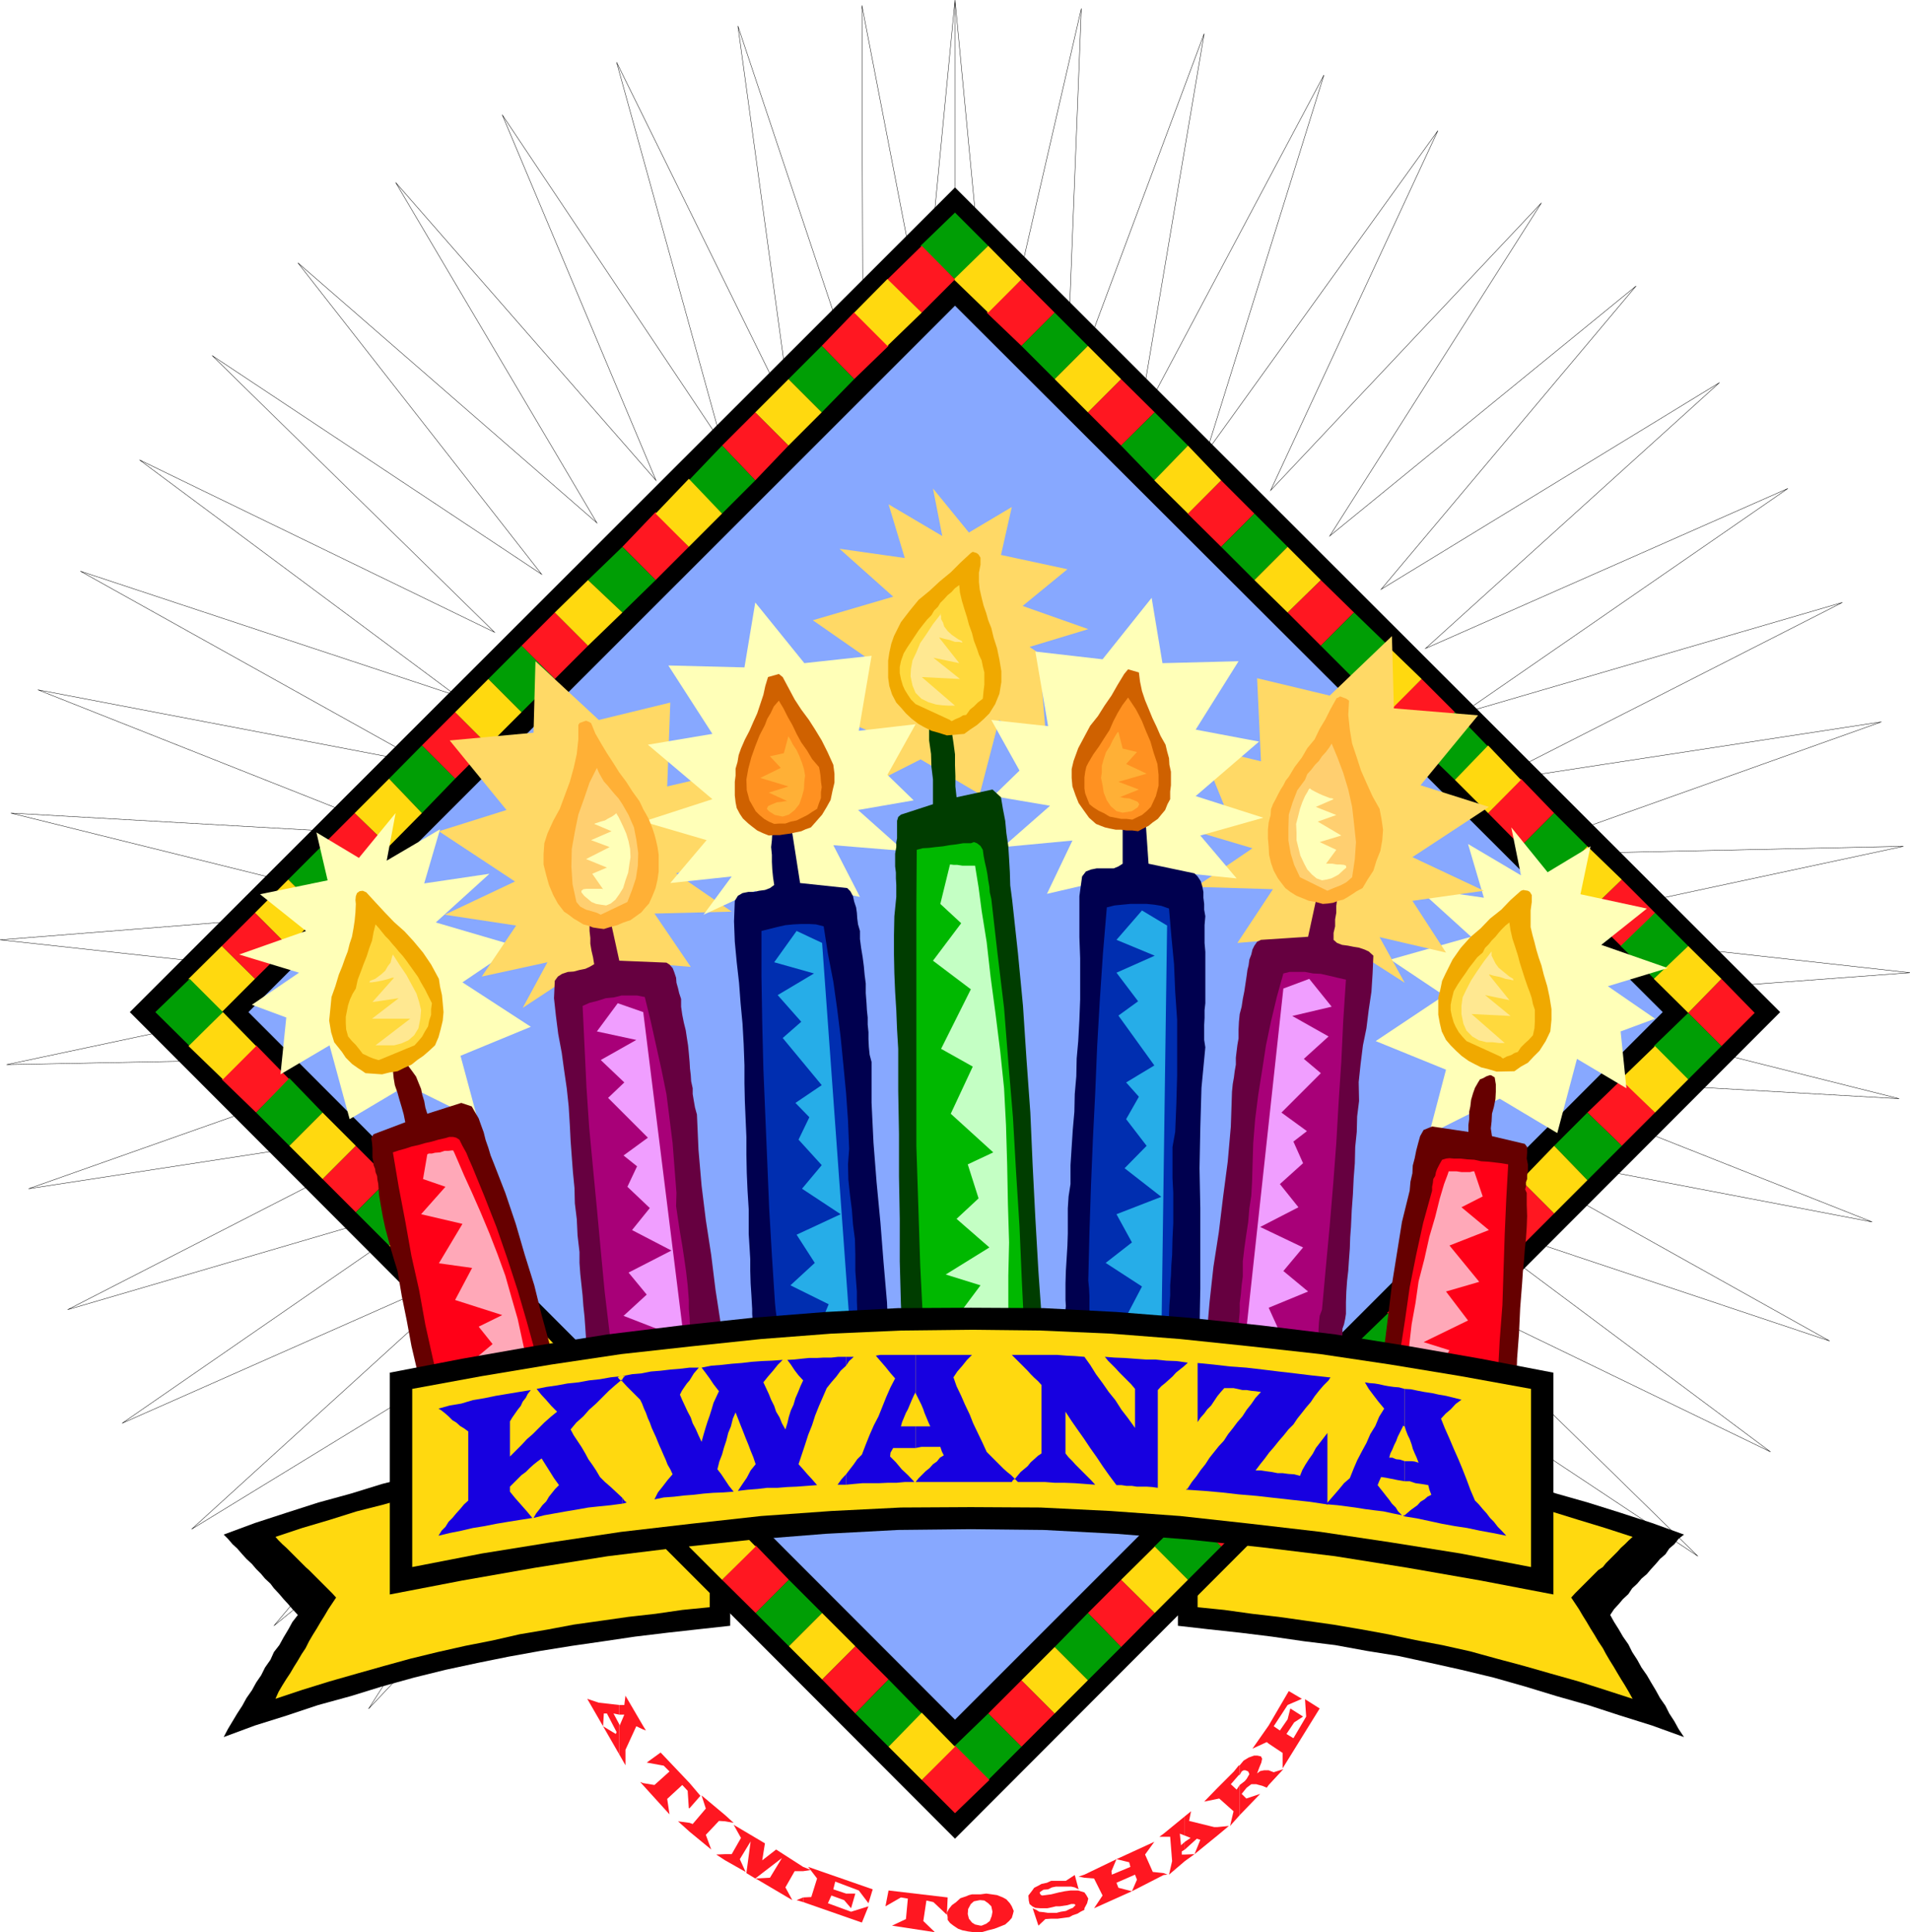 <svg height="480.005" viewBox="0 0 355.976 360.003" width="474.635" xmlns="http://www.w3.org/2000/svg"><path style="fill:none;stroke:#000;stroke-width:.072;stroke-miterlimit:10.433" d="M297.638 419v24.48l1.152-1.223L420.11 548.24l-45.432-58.104 61.416 40.752-52.632-51.48 66.168 32.04-59.04-44.064 70.056 23.4-64.44-36 72.36 13.824-68.544-27.144 73.584 4.176-71.712-18 73.728-5.472-73.224-8.136 72-15.408-73.656 1.584 69.552-24.768-72.936 11.16 65.664-33.408-70.848 20.664 60.696-41.904-67.536 29.808 54.792-49.536-63.072 38.52 47.52-56.52-57.096 46.584 39.456-62.064-50.472 53.568 31.176-67.032-43.128 59.904 21.888-70.272-34.632 65.16 12.312-72.864-25.776 69.048 2.88-73.728-16.56 71.928-6.984-73.512V419m0 0V240.946l-5.832 60.624-11.52-59.616.216 73.728-23.328-69.912 10.008 73.008-32.616-66.24 19.656 71.064-40.968-61.272 28.656 68.112-48.528-55.512 37.512 63.432-55.728-48.456 45.432 58.032-61.416-40.752 52.632 51.552-66.168-32.112 59.04 43.92-70.056-23.184 64.44 35.928-72.36-13.824 68.544 27.144-73.584-4.176 71.712 17.784-73.728 5.832 73.224 7.992-72 15.264 73.656-1.44-69.552 24.552 73.152-11.232-65.88 33.768 70.848-20.736-60.696 41.904 67.536-29.88-54.576 49.608 62.856-38.448-47.52 56.448 57.312-46.656-39.672 62.136 109.296-115.85V419" transform="translate(-119.65 -240.941)"/><path style="fill:#000" d="m161.342 526.857 5.832-2.16 5.976-1.944 5.832-1.872 6.048-1.656 5.832-1.8 5.976-1.512 5.832-1.584 6.048-1.152 5.688-1.368 5.976-.936 5.832-1.08 5.976-.792 5.832-1.008 5.976-.72 5.832-.648 5.904-.504v37.728l-5.904.648-5.832.648-5.976.72-5.832.864-5.976.864-5.832.936-5.976 1.08-5.688 1.152-6.048 1.296-5.832 1.44-5.976 1.656-5.832 1.8-6.048 1.656-5.832 1.944-5.976 1.872-5.832 2.16.792-1.512.864-1.44.864-1.44.936-1.44.792-1.44 1.008-1.44.792-1.44.936-1.368.72-1.44 1.008-1.44.648-1.44 1.008-1.296.792-1.44.864-1.44.792-1.44 1.008-1.296-1.008-1.08-.792-.936-.864-.936-.792-.936-1.008-1.08-.648-.864-1.008-.936-.72-.864-.936-.936-.792-.936-1.008-.936-.792-.864-.936-1.08-.864-.792-.864-1.008z" transform="translate(-119.65 -240.941)"/><path style="fill:#ffd90f" d="m170.99 527.289 4.968-1.656 5.112-1.512 5.04-1.584 5.112-1.296 4.968-1.44 5.04-1.296 5.112-1.224 5.112-.936 5.04-1.08 5.112-.792 4.968-.864 5.112-.72 5.04-.72 5.112-.72 4.968-.576 5.112-.576v30.096l-5.112.504-4.968.72-5.112.576-5.04.72-5.112.72-4.968.936-5.112.864-5.04 1.152-5.112 1.008-5.112 1.152-5.04 1.224-4.968 1.368-5.112 1.44-5.04 1.44-5.112 1.584-4.968 1.656.576-1.296.72-1.224.72-1.152.72-1.08.72-1.224.72-1.152.72-1.224.72-1.08.648-1.296.72-1.224.72-1.152.72-1.224.72-1.152.72-1.224.72-1.08.72-1.08-.72-.792-.72-.72-.72-.72-.72-.72-.72-.72-.72-.72-.72-.72-.648-.576-.72-.72-.72-.72-.72-.72-.72-.72-.72-.72-.72-.648-.72-.72z" transform="translate(-119.65 -240.941)"/><path style="fill:#000" d="m433.502 526.857-5.976-2.16-5.976-1.944-5.976-1.872-5.832-1.656-5.904-1.8-5.832-1.512-5.976-1.584-5.832-1.152-5.976-1.368-5.832-.936-5.904-1.08-5.832-.792-5.976-1.008-5.832-.72-5.976-.648-5.688-.504v37.728l5.688.648 5.976.648 5.832.72 5.976.864 5.832.72 5.904 1.08 5.832.936 5.976 1.296 5.832 1.296 5.976 1.44 5.832 1.656 5.904 1.8 5.832 1.656 5.976 1.944 5.976 1.872 5.976 2.16-1.008-1.512-.792-1.44-.936-1.44-.72-1.44-1.008-1.44-.792-1.44-.864-1.44-.792-1.368-1.008-1.44-.792-1.44-.936-1.44-.72-1.44-1.008-1.44-.792-1.368-.864-1.368-.72-1.296.72-1.08.864-.936.792-.936 1.008-.936.72-1.08.936-.864.792-.936 1.008-.864.792-.936.864-.936.792-.936 1.008-.864.72-1.08.936-.792.792-1.008z" transform="translate(-119.65 -240.941)"/><path style="fill:#ffd90f" d="m423.926 527.289-5.112-1.656-4.968-1.512-5.112-1.584-5.04-1.296-5.112-1.44-4.968-1.296-5.184-1.224-4.968-.936-5.112-1.08-5.112-.792-5.112-.864-5.04-.72-5.112-.72-4.968-.72-5.184-.576-4.968-.576v30.096l4.968.504 5.184.72 4.968.576 5.112.72 5.04.72 5.112.864 5.112.936 5.112 1.08 4.968.936 5.184 1.152 4.968 1.368 5.112 1.368 5.04 1.44 5.112 1.44 4.968 1.584 5.112 1.656-.72-1.296-.72-1.224-.72-1.152-.648-1.08-.72-1.224-.72-1.152-.72-1.224-.576-1.08-.864-1.296-.72-1.224-.72-1.152-.72-1.224-.72-1.152-.72-1.224-.72-1.08-.72-1.08.72-.792.72-.72.72-.72.72-.72.72-.72.72-.72.72-.72.864-.576.576-.72.72-.72.72-.72.72-.72.648-.72.72-.648.72-.72z" transform="translate(-119.65 -240.941)"/><path style="fill:#000" d="M297.638 275.865 451.43 429.513 297.638 583.52 143.846 429.513z" transform="translate(-119.65 -240.941)"/><path style="fill:#87a8ff" d="m297.638 297.897 131.904 131.616-131.904 131.832L165.95 429.513z" transform="translate(-119.65 -240.941)"/><path style="fill:#009e05" d="m297.638 280.545 6.192 6.192-6.192 6.264-6.408-6.264z" transform="translate(-119.65 -240.941)"/><path style="fill:#ff1721" d="m310.022 293 6.192 6.193-6.192 6.192-6.48-6.192z" transform="translate(-119.65 -240.941)"/><path style="fill:#ffd90f" d="m303.83 286.737 6.192 6.264-6.192 6.192-6.408-6.192z" transform="translate(-119.65 -240.941)"/><path style="fill:#009e05" d="m316.214 299.193 6.192 6.192-6.192 6.192-6.192-6.192z" transform="translate(-119.65 -240.941)"/><path style="fill:#ff1721" d="m328.598 311.577 6.264 6.192-6.264 6.192-6.192-6.192z" transform="translate(-119.65 -240.941)"/><path style="fill:#ffd90f" d="m322.406 305.385 6.192 6.192-6.192 6.192-6.192-6.192z" transform="translate(-119.65 -240.941)"/><path style="fill:#009e05" d="m334.862 317.769 6.192 6.192-6.192 6.48-6.264-6.48z" transform="translate(-119.65 -240.941)"/><path style="fill:#ff1721" d="m347.246 330.44 6.192 6.193-6.192 6.192-6.264-6.192z" transform="translate(-119.65 -240.941)"/><path style="fill:#ffd90f" d="m341.054 323.96 6.192 6.48-6.192 6.193-6.264-6.192z" transform="translate(-119.65 -240.941)"/><path style="fill:#009e05" d="m353.438 336.633 6.192 6.192-6.192 6.192-6.192-6.192z" transform="translate(-119.65 -240.941)"/><path style="fill:#ff1721" d="m365.822 349.017 6.192 6.048-6.192 6.192-6.192-6.192z" transform="translate(-119.65 -240.941)"/><path style="fill:#ffd90f" d="m359.63 342.825 6.192 6.192-6.192 6.048-6.192-6.048z" transform="translate(-119.65 -240.941)"/><path style="fill:#009e05" d="m372.014 355.065 6.408 6.192-6.408 6.192-6.192-6.192z" transform="translate(-119.65 -240.941)"/><path style="fill:#ff1721" d="m384.614 367.449 6.192 6.192-6.192 6.408-6.408-6.408z" transform="translate(-119.65 -240.941)"/><path style="fill:#ffd90f" d="m378.206 361.257 6.408 6.192-6.408 6.408-6.192-6.408z" transform="translate(-119.65 -240.941)"/><path style="fill:#009e05" d="m390.806 373.64 6.192 6.409-6.192 6.192-6.408-6.192z" transform="translate(-119.65 -240.941)"/><path style="fill:#ff1721" d="m403.118 386.025 6.192 6.408-6.192 6.192-6.12-6.192z" transform="translate(-119.65 -240.941)"/><path style="fill:#ffd90f" d="m396.998 379.833 6.12 6.408-6.12 6.192-6.192-6.192z" transform="translate(-119.65 -240.941)"/><path style="fill:#009e05" d="m409.31 392.433 6.192 6.192-6.192 6.192-6.192-6.192z" transform="translate(-119.65 -240.941)"/><path style="fill:#ff1721" d="m421.91 404.817 6.192 6.192-6.192 6.336-6.408-6.336z" transform="translate(-119.65 -240.941)"/><path style="fill:#ffd90f" d="m415.502 398.625 6.408 6.192-6.408 6.192-6.192-6.192z" transform="translate(-119.65 -240.941)"/><path style="fill:#009e05" d="m428.102 411.009 6.192 6.192-6.192 6.264-6.408-6.264z" transform="translate(-119.65 -240.941)"/><path style="fill:#ff1721" d="m440.486 423.32 6.192 6.337-6.192 6.192-6.192-6.192z" transform="translate(-119.65 -240.941)"/><path style="fill:#ffd90f" d="m434.294 417.2 6.192 6.12-6.192 6.337-6.408-6.336z" transform="translate(-119.65 -240.941)"/><path style="fill:#009e05" d="m440.486 435.849-6.192 6.192-6.408-6.192 6.408-6.192z" transform="translate(-119.65 -240.941)"/><path style="fill:#ff1721" d="m428.102 448.233-6.192 6.192-6.408-6.192 6.408-6.192z" transform="translate(-119.65 -240.941)"/><path style="fill:#ffd90f" d="m434.294 442.04-6.192 6.193-6.408-6.192 6.408-6.192z" transform="translate(-119.65 -240.941)"/><path style="fill:#009e05" d="m421.91 454.425-6.408 6.408-6.192-6.408 6.192-6.192z" transform="translate(-119.65 -240.941)"/><path style="fill:#ff1721" d="m409.31 467.025-6.192 6.192-6.12-6.192 6.12-6.192z" transform="translate(-119.65 -240.941)"/><path style="fill:#ffd90f" d="m415.502 460.833-6.192 6.192-6.192-6.192 6.192-6.408z" transform="translate(-119.65 -240.941)"/><path style="fill:#009e05" d="m403.118 473.217-6.12 6.192-6.192-6.192 6.192-6.192z" transform="translate(-119.65 -240.941)"/><path style="fill:#ff1721" d="m390.806 485.529-6.192 6.192-6.408-6.192 6.408-6.12z" transform="translate(-119.65 -240.941)"/><path style="fill:#ffd90f" d="m396.998 479.409-6.192 6.12-6.408-6.12 6.408-6.192z" transform="translate(-119.65 -240.941)"/><path style="fill:#009e05" d="m384.614 491.72-6.192 6.193-6.408-6.192 6.408-6.192z" transform="translate(-119.65 -240.941)"/><path style="fill:#ff1721" d="m372.014 504.32-6.192 6.193-6.192-6.192 6.192-6.408z" transform="translate(-119.65 -240.941)"/><path style="fill:#ffd90f" d="m378.422 497.913-6.408 6.408-6.192-6.408 6.192-6.192z" transform="translate(-119.65 -240.941)"/><path style="fill:#009e05" d="m365.822 510.513-6.192 6.192-6.192-6.192 6.192-6.192z" transform="translate(-119.65 -240.941)"/><path style="fill:#ff1721" d="m353.438 522.897-6.192 6.192-6.264-6.192 6.264-6.192z" transform="translate(-119.65 -240.941)"/><path style="fill:#ffd90f" d="m359.63 516.705-6.192 6.192-6.192-6.192 6.192-6.192z" transform="translate(-119.65 -240.941)"/><path style="fill:#009e05" d="m347.246 529.089-6.192 6.192-6.264-6.192 6.264-6.192z" transform="translate(-119.65 -240.941)"/><path style="fill:#ff1721" d="m334.862 541.473-6.264 6.336-6.192-6.336 6.192-6.192z" transform="translate(-119.65 -240.941)"/><path style="fill:#ffd90f" d="m341.054 535.28-6.192 6.193-6.264-6.192 6.264-6.192z" transform="translate(-119.65 -240.941)"/><path style="fill:#009e05" d="M328.598 547.809 322.406 554l-6.192-6.192 6.192-6.336z" transform="translate(-119.65 -240.941)"/><path style="fill:#ff1721" d="m316.214 560.193-6.192 6.192-6.192-6.192 6.192-6.192z" transform="translate(-119.65 -240.941)"/><path style="fill:#ffd90f" d="m322.406 554-6.192 6.193-6.192-6.192 6.192-6.192z" transform="translate(-119.65 -240.941)"/><path style="fill:#009e05" d="m310.022 566.385-6.192 6.192-6.408-6.192 6.408-6.192z" transform="translate(-119.65 -240.941)"/><path style="fill:#ff1721" d="m297.638 293-6.192 6.193-6.408-6.192 6.408-6.264zm-12.384 12.385-6.408 6.192-6.048-6.192 6.048-6.264z" transform="translate(-119.65 -240.941)"/><path style="fill:#ffd90f" d="m291.446 299.193-6.408 6.192-6.192-6.192 6.192-6.264z" transform="translate(-119.65 -240.941)"/><path style="fill:#009e05" d="m278.846 311.577-6.048 6.192-6.192-6.192 6.192-6.192z" transform="translate(-119.65 -240.941)"/><path style="fill:#ff1721" d="m266.606 323.96-6.192 6.48-6.192-6.48 6.192-6.191z" transform="translate(-119.65 -240.941)"/><path style="fill:#ffd90f" d="m272.798 317.769-6.192 6.192-6.192-6.192 6.192-6.192z" transform="translate(-119.65 -240.941)"/><path style="fill:#009e05" d="m260.414 330.44-6.192 6.193-6.192-6.192 6.192-6.48z" transform="translate(-119.65 -240.941)"/><path style="fill:#ff1721" d="m248.03 342.825-6.192 6.192-6.192-6.192 6.192-6.48z" transform="translate(-119.65 -240.941)"/><path style="fill:#ffd90f" d="m254.222 336.633-6.192 6.192-6.192-6.192 6.192-6.48z" transform="translate(-119.65 -240.941)"/><path style="fill:#009e05" d="m241.838 349.017-6.192 6.048-6.408-6.048 6.408-6.192z" transform="translate(-119.65 -240.941)"/><path style="fill:#ff1721" d="m229.238 361.257-6.192 6.192-6.192-6.192 6.192-6.192z" transform="translate(-119.65 -240.941)"/><path style="fill:#ffd90f" d="m235.646 355.065-6.408 6.192-6.192-6.192 6.192-6.048z" transform="translate(-119.65 -240.941)"/><path style="fill:#009e05" d="m223.046 367.449-6.192 6.192-6.192-6.192 6.192-6.192z" transform="translate(-119.65 -240.941)"/><path style="fill:#ff1721" d="m210.662 379.833-6.192 6.192-6.192-6.192 6.192-6.192z" transform="translate(-119.65 -240.941)"/><path style="fill:#ffd90f" d="m216.854 373.64-6.192 6.193-6.192-6.192 6.192-6.192z" transform="translate(-119.65 -240.941)"/><path style="fill:#009e05" d="m204.47 386.025-6.192 6.408-6.12-6.408 6.12-6.192z" transform="translate(-119.65 -240.941)"/><path style="fill:#ff1721" d="m192.158 398.625-6.408 6.192-6.192-6.192 6.192-6.192z" transform="translate(-119.65 -240.941)"/><path style="fill:#ffd90f" d="m198.278 392.433-6.12 6.192-6.408-6.192 6.408-6.408z" transform="translate(-119.65 -240.941)"/><path style="fill:#009e05" d="m185.75 404.817-6.192 6.192-6.192-6.192 6.192-6.192z" transform="translate(-119.65 -240.941)"/><path style="fill:#ff1721" d="m173.366 417.2-6.192 6.12-6.192-6.12 6.192-6.191z" transform="translate(-119.65 -240.941)"/><path style="fill:#ffd90f" d="m179.558 411.009-6.192 6.192-6.192-6.192 6.192-6.192zm-12.384 12.311-6.192 6.193-6.192-6.192 6.192-6.12z" transform="translate(-119.65 -240.941)"/><path style="fill:#009e05" d="m155.006 423.32 6.192 6.193-6.192 6.336-6.408-6.336z" transform="translate(-119.65 -240.941)"/><path style="fill:#ff1721" d="m167.39 435.705 6.192 6.336-6.192 6.192-6.408-6.192z" transform="translate(-119.65 -240.941)"/><path style="fill:#ffd90f" d="m161.198 429.513 6.192 6.336-6.192 6.192-6.408-6.192z" transform="translate(-119.65 -240.941)"/><path style="fill:#009e05" d="m173.582 441.825 6.192 6.408-6.192 6.192-6.192-6.192z" transform="translate(-119.65 -240.941)"/><path style="fill:#ff1721" d="m185.966 454.425 6.192 6.192-6.192 6.192-6.192-6.192z" transform="translate(-119.65 -240.941)"/><path style="fill:#ffd90f" d="m179.774 448.233 6.192 6.192-6.192 6.192-6.192-6.192z" transform="translate(-119.65 -240.941)"/><path style="fill:#009e05" d="m192.158 460.617 6.336 6.192-6.336 6.192-6.192-6.192z" transform="translate(-119.65 -240.941)"/><path style="fill:#ff1721" d="m204.686 473 6.192 6.409-6.192 6.12-6.408-6.12z" transform="translate(-119.65 -240.941)"/><path style="fill:#ffd90f" d="m198.494 466.809 6.192 6.192-6.192 6.408-6.336-6.408z" transform="translate(-119.65 -240.941)"/><path style="fill:#009e05" d="m210.878 479.193 6.192 6.336-6.192 6.192-6.192-6.192z" transform="translate(-119.65 -240.941)"/><path style="fill:#ff1721" d="m223.262 491.72 6.192 6.193-6.192 6.192-6.192-6.192z" transform="translate(-119.65 -240.941)"/><path style="fill:#ffd90f" d="m217.07 485.385 6.192 6.336-6.192 6.192-6.192-6.192z" transform="translate(-119.65 -240.941)"/><path style="fill:#009e05" d="m229.454 497.913 6.192 6.192-6.192 6.192-6.192-6.192z" transform="translate(-119.65 -240.941)"/><path style="fill:#ff1721" d="m241.91 510.297 6.264 6.192-6.264 6.408-6.264-6.408z" transform="translate(-119.65 -240.941)"/><path style="fill:#ffd90f" d="m235.646 504.105 6.264 6.192-6.264 6.192-6.192-6.192z" transform="translate(-119.65 -240.941)"/><path style="fill:#009e05" d="m248.174 516.489 6.048 6.408-6.048 6.192-6.336-6.192z" transform="translate(-119.65 -240.941)"/><path style="fill:#ff1721" d="m260.486 528.873 6.192 6.408-6.192 6.192-6.264-6.192z" transform="translate(-119.65 -240.941)"/><path style="fill:#ffd90f" d="m254.222 522.68 6.264 6.409-6.264 6.192-6.192-6.192z" transform="translate(-119.65 -240.941)"/><path style="fill:#009e05" d="m266.678 535.28 6.192 6.193-6.192 6.192-6.192-6.192z" transform="translate(-119.65 -240.941)"/><path style="fill:#ff1721" d="m279.062 547.665 6.192 6.192-6.192 6.336-6.192-6.336z" transform="translate(-119.65 -240.941)"/><path style="fill:#ffd90f" d="m272.87 541.473 6.192 6.192-6.192 6.192-6.192-6.192z" transform="translate(-119.65 -240.941)"/><path style="fill:#009e05" d="m285.254 553.857 6.192 6.336-6.192 6.192-6.192-6.192z" transform="translate(-119.65 -240.941)"/><path style="fill:#ff1721" d="m297.638 566.169 6.408 6.408-6.408 6.192-6.192-6.192z" transform="translate(-119.65 -240.941)"/><path style="fill:#ffd90f" d="m291.446 560.049 6.192 6.336-6.192 6.192-6.192-6.192z" transform="translate(-119.65 -240.941)"/><path style="fill:#ff1721" d="M356.102 570.777v2.736l2.736-2.952-1.8.576-.576-.216zm0-8.352v3.384l2.592 1.728v2.88l6.912-11.16-2.736-1.728.216 3.24-2.376 4.032-1.296-.792 1.44-2.16 1.656-1.08-2.376-1.512-.504 2.016-1.44 2.088-1.152-.792 2.592-3.96 2.664-1.152-2.448-1.44zm0 3.384v-3.384l-3.024 4.32 2.664-1.224zm0 7.704v-2.736h-.864l-.72.144-.576.432.432-1.152.36-.864.144-.72-.216-.432-.648-.144h-.648l-1.008.36-.936.576-.72.864v1.8l.36-.648.36-.216h.36l.504.216.216.504-.504.864-.36.432-.936.72v5.616l3.816-3.96-2.592.864-.864-.864.936-1.152.864-.648h.936l.504.144.576.144.864.36z" transform="translate(-119.65 -240.941)"/><path style="fill:#ff1721" d="M350.702 571.64v-1.8l-.216.073-.864 1.08-3.096 3.096v2.016l.36-.072 2.664 2.376-.648 2.736 1.8-2.016v-5.616l-.576.864-1.08-1.008 1.44-1.656.072-.072zm-4.176 9.72v1.585l2.16-1.8zm0-5.255v-2.016l-2.448 2.52zm0 6.84v-1.584h-.576l-4.68-1.152.36-1.8-1.152.936v3.6l1.08.432-1.08.72v1.44l2.232-2.016.648.216-1.08 2.664z" transform="translate(-119.65 -240.941)"/><path style="fill:#ff1721" d="M340.478 586.473v1.224l1.8-1.296zm0-3.528v-3.6l-3.96 3.24v.576h1.224l.36 4.536-.576 2.52 2.952-2.52v-1.224h-.576v-.576l.576-.36v-1.44l-.72.648-.216-2.16zm-3.96 6.984v.36l.72-.072zm0-6.769v-.575l-.792.576zm0 7.129v-.36l-2.016-.216-1.44-3.24 1.728-2.376-7.056 3.24 2.376.576.216.864-3.456 1.44-.072-.648.936-2.232-5.976 2.88v.576l1.8.144 1.584 3.168-1.584 2.376 7.056-3.168-2.52-.648-.36-.936 3.456-1.512.36.936-.936 2.16zm-14.76 3.24v3.24-.288l.504-.936.216-.864-.36-.648zm0-2.736v-.576l-1.08.36zm0 5.976v-3.24l-.72-.216-.432-.144h-1.44l-1.08.144-1.08.216-1.44.36-1.08.144-.576.072-.216-.072-.144-.144-.144-.36.288-.216.432-.288.864-.072.72-.36.72-.144h2.88l.648.144.72.36-.72-2.664-1.656 1.08h-2.736l-.792.36-1.008.216-.648.36-.72.36-.36.504-.72.936.072.936.144.648.504.432.576.288.936.072h1.296l.36-.072.648-.144.576-.144h.72l1.44-.216.72-.216h.576l.216.216-.216.216-.288.288-.576.216-.72.36-.936.144-.864.216h-1.512l-.936-.144-.72-.072-.576-.36-.648-.288 1.08 3.24 1.296-1.224 1.08-.072h1.224l1.08-.144 1.08-.144.648-.36.864-.288.576-.36zm-19.368 2.951v1.225h.216l1.224-.36 1.152-.288.936-.36 1.08-.432.72-.648.504-.576.216-.72.144-.576-.36-.864-.36-.576-.648-.72-.648-.36-1.08-.432-1.008-.144-1.008-.144-1.08.144v1.08l.72.072.72.504.576.576.216 1.008-.144.792-.36.936-.648.504-.864.36zm0-4.751v-1.08h-1.584l-.576.144-.504.216-1.08.36-.792.72-.792.576-.576.72-.36.72.144.792v.504l.432.576.648.504.864.576.792.288 1.08.216 1.08.144h1.224v-1.224l-1.008-.216-.576-.36-.576-.72-.216-.864.072-.936.504-.936.576-.504 1.08-.216zm-33.048-.504v.864l10.944 3.816 1.224-3.024-3.24 1.008-4.32-1.584.648-1.44 2.376.864 1.296 1.512.792-2.736h-1.728l-2.376-.792.36-1.44 4.392 1.656 1.8 2.376.792-2.592-12.024-4.176 1.656 2.16-1.08 3.456z" transform="translate(-119.65 -240.941)"/><path style="fill:#ff1721" d="M269.342 588.777v.792l1.44-.216zm26.928 5.688-.144 3.24-2.52-2.376-1.296-.288-.576 3.816 2.16 2.088-7.992-1.224 2.592-1.224.36-3.816-1.296-.216-2.88 1.656.576-2.952zm-26.928-4.896v-.792l-5.04-3.24-2.592 2.016.504-3.168-5.832-3.456 1.368 2.448-1.728 3.024h-1.224v1.152l3.816 2.16-1.08-2.376 2.016-3.312-.792 5.904 1.656 1.008 4.968-3.816-2.232 3.672-2.664.144 6.84 4.032-1.296-2.376 1.728-3.024zm0 5.76v-.864l-1.224.504zm-14.544-16.2v1.152l1.584.288zm0 1.151v-1.151l-4.392-3.672.792 2.448-2.448 2.88-.576-.216v1.656l4.032 3.312-1.008-2.736 2.448-2.592zm0 7.273V586.4l-1.656.072zm-6.624-14.4v4.68l2.016-2.304zm0 4.68v-4.68l-5.4-5.688-2.592 1.872 3.168.576 1.08 1.08-2.808 2.52-2.16-.36v.36l4.968 5.472-.432-2.88 2.808-2.592 1.008 1.08.216 3.24zm0 4.392v-1.656l-2.16-.288zm-8.712-19.8v.72l.576.216zm0 .72v-.72l-3.24-5.544-.216 1.728h-.936v1.8h.936l-.864 2.016-.072-.216v5.616l1.152 2.016v-2.88l2.016-4.392zm0 10.368v-.36l-.504-.216z" transform="translate(-119.65 -240.941)"/><path style="fill:#ff1721" d="M235.07 560.409v-1.8l-3.816-.432-2.16-.72 2.952 5.112.144-2.376h.576l1.8 3.456-.144.36-2.376-1.44 3.024 5.256v-5.616l-1.08-2.016z" transform="translate(-119.65 -240.941)"/><path style="fill:#ffffb8" d="m186.542 400.785-7.92-4.752 2.088 8.928-12.6 2.592 8.568 6.84-12.456 4.392 11.16 3.384-8.784 5.976 6.408 2.376-1.08 10.584 9.144-5.4 3.744 13.752 10.656-6.336 13.248 6.552-3.24-12.024 13.104-5.4-12.744-8.28 10.008-6.768-14.976-4.392 10.008-9.072-12.168 1.8 2.952-10.08-9.936 5.832 1.656-8.856zm221.544 2.664 7.992-4.824-1.872 8.928 12.384 2.664-8.496 6.768 12.384 4.32-11.16 3.384 8.784 6.048-6.408 2.376 1.08 10.584-9.216-5.472-3.672 13.824-10.728-6.408-13.176 6.624 3.168-12.024-13.104-5.328 12.744-8.496-10.008-6.696 15.048-4.248-10.008-9.072 12.384 1.8-2.952-10.008 9.864 5.832-1.8-8.928z" transform="translate(-119.65 -240.941)"/><path style="fill:#ffd966" d="m300.23 340.16 7.992-4.751-2.016 8.928L318.59 347l-8.352 6.84 12.24 4.32-10.944 3.312 8.784 5.976-6.408 2.376.864 10.584-8.928-5.328-3.6 13.824-11.016-6.48-12.96 6.552 3.24-11.88-13.104-5.328 12.456-8.496-9.72-6.768 14.976-4.392-10.008-8.928 12.168 1.728-3.024-10.008 10.008 5.904-1.728-8.856zm-73.44 82.153 6.84 7.56.792-9.936 13.968 1.152-6.768-9.936 14.4-.36-10.368-7.128 10.944-3.456-5.832-4.536 4.392-10.8-11.16 2.592.576-15.624-13.32 3.24-11.808-10.944-.36 13.32-15.624 1.44 10.584 12.96-12.6 3.96 14.184 9.36-13.104 6.192 13.32 2.016-6.408 9.504 12.24-2.664-4.608 8.496zm145.008-4.464-6.912 7.416-.864-9.792-13.752 1.152 6.624-10.008-14.4-.432 10.584-7.2-11.16-3.312 5.904-4.608-4.464-11.016 11.304 2.736-.72-15.48 13.536 3.24 11.592-11.088.36 13.464 15.696 1.296-10.728 13.032 12.744 4.032-14.256 9.36 13.32 6.264-13.32 1.872 6.264 9.648-12.384-2.88 4.68 8.496z" transform="translate(-119.65 -240.941)"/><path style="fill:#ffffb8" d="m260.414 406.905 5.328 7.488 1.8-8.928 12.384 2.592-4.968-9.648 13.176 1.08-8.568-7.632 10.368-1.8-4.896-4.752 5.256-9.432-10.584 1.224 2.376-13.968-12.528 1.368-9.144-11.304-2.016 12.096-14.184-.36 8.208 12.744-12.024 2.016 12.024 10.152-12.888 4.176 11.808 3.456-6.768 7.992 11.448-1.224-5.256 7.128zm73.872-.865-5.4 7.489-1.728-8.928-12.384 2.88 4.752-9.936-12.96 1.224 8.784-7.704-10.584-1.8 4.896-4.752-5.256-9.432 10.584 1.152-2.376-13.896 12.528 1.44 9.144-11.448 2.016 12.168 14.184-.36-7.992 12.744 11.808 2.232-11.808 10.152 12.6 4.032-11.736 3.312 6.768 7.992-11.448-1.152 5.256 7.344z" transform="translate(-119.65 -240.941)"/><path style="fill:#660040" d="m233.342 506.48 1.944-.36 1.872-.143 1.944-.36 2.016-.072 1.872-.36 1.944-.288 1.872-.432 1.944-.36.72-.216.936-.144.72-.216.936-.144.72-.504.72-.36.576-.432.504-.36.072-.504.288-.144-.36-6.768-.576-6.552-1.008-6.552-.792-6.408-1.008-6.552-.792-6.408-.576-6.696-.288-6.552-.36-1.296-.216-1.224-.216-1.296v-1.08l-.288-1.296-.072-1.152-.144-1.224-.072-1.224-.144-1.656-.144-1.44-.216-1.368-.216-1.44-.36-1.44-.288-1.44-.216-1.512v-1.44l-.36-1.08-.216-.936-.288-1.008-.072-.936-.36-1.08-.288-.72-.576-.648-.576-.36-8.784-.36-1.8-8.208-1.44-1.296h-.936l-.864.576-.36 1.08-.144 1.08v1.224l.144 1.296v1.08l.216 1.296.288 1.224.216 1.296-.864.504-.792.36-1.08.216-1.08.288-1.08.072-1.08.36-.792.504-.576.792-.144 3.24.36 3.312.432 3.384.648 3.456.432 3.168.504 3.456.36 3.384.216 3.528.144 2.88.216 2.952.216 2.88.288 2.952.072 2.88.36 2.952.144 3.024.36 3.096v2.016l.144 2.016.216 2.016.216 2.016.144 1.944.216 2.016.144 2.016.144 2.16.072.792.144.936.144 1.008.216 1.08v1.512l.072 1.584v1.512l.144 1.584v1.368l.216 1.584.36 1.44.72 1.512z" transform="translate(-119.65 -240.941)"/><path style="fill:#a80078" d="m237.446 499.929 10.728-1.8.432-.792.576-1.008-.36-1.8-.072-1.512-.288-1.656v-1.584l-.216-1.656-.072-1.656-.144-1.656v-1.656l-.216-2.736-.288-2.52-.36-2.52-.36-2.376-.432-2.52-.36-2.376-.36-2.448.072-2.448-.36-4.608-.36-4.68-.576-4.608-.576-4.536-.936-4.608-1.008-4.536-1.008-4.536-1.08-4.392-1.44-.288h-2.88l-1.44.36-1.512.144-1.584.504-1.44.36-1.296.576.36 7.488.36 7.632.504 7.488.72 7.632.72 7.488.72 7.776.72 7.632.936 7.848.216 1.152.144 1.44.072 1.224.288 1.368v1.224l.216 1.296.36 1.224.576 1.296z" transform="translate(-119.65 -240.941)"/><path style="fill:#f09eff" d="m234.782 427.857-3.888 5.256 7.344 1.584-6.624 3.744 4.392 4.176-3.024 2.88 7.416 7.416-4.536 3.312 2.52 2.016-1.8 3.816 4.176 3.96-3.312 4.104 7.344 3.816-7.992 4.104 3.384 4.104-4.32 3.96 7.416 2.88-3.096 7.128 4.968.504-7.128 2.736 10.008-1.584-8.496-68.256z" transform="translate(-119.65 -240.941)"/><path style="fill:#00004f" d="m263.726 503.385 1.944-.36 1.872-.144 1.944-.072 2.016-.144 1.728-.216 2.088-.288 1.728-.36 2.016-.216.72-.216 1.008-.144.72-.216.936-.144.72-.36.72-.36.576-.432.576-.36.216-.504.288-.144-.288-7.56-.288-7.56-.648-7.488-.576-7.344-.72-7.56-.576-7.344-.36-7.488v-7.56l-.36-1.368-.144-1.44-.072-1.44v-1.296l-.144-1.44v-1.296l-.144-1.368-.072-1.296-.144-1.872v-1.8l-.216-1.656-.144-1.584-.216-1.656-.288-1.728-.216-1.656v-1.512l-.36-1.224-.144-1.08-.072-1.08-.144-1.008-.36-1.08-.216-1.008-.504-.936-.576-.576-8.784-.936-1.44-9.216-1.296-1.8-1.08-.072-.864.72-.504 1.08-.072 1.296-.144 1.296.144 1.44v1.296l.072 1.44.144 1.44.216 1.44-.792.576-.936.36-1.08.144-.936.216h-1.08l-1.08.216-.864.504-.576.936-.144 3.816.144 3.816.36 3.816.432 3.816.288 3.816.36 3.816.216 3.816.144 3.96v3.312l.072 3.312.144 3.384.144 3.312v3.24l.072 3.456.144 3.312.216 3.456v4.607l.144 2.304.144 2.376v2.16l.072 2.376.144 2.232.144 2.52v.936l.072.936.144 1.08.144 1.224v8.64l.216 1.728.216 1.656.72 1.8z" transform="translate(-119.65 -240.941)"/><path style="fill:#002eb0" d="m267.902 496.113 10.872-1.296.576-.936.576-1.008-.216-2.016-.144-1.872-.144-1.944v-1.8l-.072-1.872v-1.8l-.144-1.872-.144-1.944v-3.096l-.072-2.808-.36-2.736-.216-2.808-.36-2.808-.288-2.736-.072-2.88.216-2.88-.216-5.328-.36-5.112-.504-5.256-.504-5.112-.648-5.256-.72-5.112-1.008-5.184-.792-5.112-1.44-.36-1.296-.072h-1.44l-1.44.072-1.512.144-1.584.36-1.44.36-1.44.36v8.496l.144 8.712.216 8.568.36 8.64.36 8.568.36 8.712.504 8.712.576 8.928.144 1.44.216 1.512.144 1.44.072 1.584v1.44l.288 1.368.36 1.44.432 1.44z" transform="translate(-119.65 -240.941)"/><path style="fill:#26ade8" d="m268.118 414.393-4.176 5.832 7.416 2.088-6.768 4.032 4.392 4.968-3.456 3.024 7.272 8.784-4.896 3.312 2.592 2.664-2.016 4.176 4.32 4.752-3.672 4.392 7.2 4.752-8.208 3.816 3.384 5.256-4.536 4.176 7.128 3.528-3.24 7.776 5.04 1.08-7.416 2.592 10.008-1.08-5.616-77.688z" transform="translate(-119.65 -240.941)"/><path style="fill:#00004f" d="m320.606 498.993 1.8-.144h5.904l1.8-.144h2.016l1.944-.216 2.016-.144.72-.072h.936l.72-.144.936-.144.72-.216.864-.216.576-.504.576-.36.216-.432.36-.144.504-7.632.144-7.488v-14.904l-.144-7.488.144-7.488.216-7.488.72-7.56-.216-1.368v-2.808l.072-1.296v-1.44l.144-1.296v-9.577l-.144-1.656v-3.312l.144-1.656-.216-1.224v-1.08l-.144-1.152v-1.08l-.216-1.08-.288-.936-.576-.864-.576-.576-8.568-1.8-.648-9.432-1.152-1.728-.936-.36-.864.432-.576 1.08-.36 1.44-.288 1.44v7.129l-.792.504-.864.36h-3.168l-1.08.216-.936.36-.72.936-.504 3.672v7.632l.144 3.96v7.632l-.144 3.816-.216 3.96-.288 3.24-.072 3.312-.288 3.312-.072 3.312-.288 3.24-.216 3.312-.216 3.384v3.528l-.36 2.304-.144 2.232v4.68L318.59 473l-.144 2.376-.144 2.304-.072 2.376v3.096l.072 1.152-.216 1.656-.144 1.8-.216 1.656-.144 1.8-.072 1.656.072 1.656.144 1.8.576 1.8z" transform="translate(-119.65 -240.941)"/><path style="fill:#002eb0" d="m325.358 491.937 10.944-.36.576-.936.648-.864v-3.816l.072-1.872.144-1.8v-1.872l.144-1.8.072-1.944.144-1.872.072-3.096.144-2.88v-5.616l-.144-2.808v-5.76l.504-2.808.216-5.256.144-5.256v-10.368l-.36-5.256-.216-5.112-.504-5.256-.432-5.112-1.44-.504-1.296-.216-1.44-.144h-3.024l-1.512.144-1.44.144-1.44.36-.72 8.568-.576 8.568-.504 8.712-.36 8.712-.432 8.568-.36 8.712-.288 8.784-.216 8.928.144 1.44.072 1.44v2.952l-.072 1.296.072 1.44.144 1.44.504 1.584z" transform="translate(-119.65 -240.941)"/><path style="fill:#26ade8" d="m332.486 410.577-4.752 5.472 7.128 2.952-7.128 3.168 4.032 5.328-3.672 2.664 6.696 9.288-5.256 3.168 2.376 2.664-2.376 4.176 3.816 4.968-4.104 4.176 6.84 5.328-8.352 3.24 2.88 5.256-4.896 3.816 6.768 4.392-3.888 7.416 4.968 1.296-7.416 2.016 9.936-.216 1.08-77.76z" transform="translate(-119.65 -240.941)"/><path style="fill:#660040" d="m366.038 502.16-2.016-.36-1.872-.36-2.016-.215-1.944-.216-1.872-.36-1.944-.216-1.872-.36-1.8-.36-.936-.144-.864-.144-.936-.216-.72-.144-.72-.36-.72-.36-.576-.432-.36-.36-.504-.504-.072-.072.216-6.84.576-6.624.72-6.552 1.008-6.48.792-6.552.864-6.552.576-6.552.216-6.48.144-1.44.216-1.224.144-1.152.216-1.224v-1.296l.144-1.224.144-1.152.216-1.224v-1.656l.072-1.44.144-1.44.36-1.368.216-1.44.288-1.44.216-1.44.216-1.44.144-1.08.216-.864.144-1.08.36-.936.216-.936.36-.72.504-.72.72-.36 8.784-.576 1.8-8.28 1.152-1.368h1.008l1.08.576.216 1.08.144 1.152-.144 1.08v1.296l-.216 1.224v1.296l-.288 1.224v1.296l.648.576.936.36 1.08.144 1.08.216.936.144 1.08.36.792.36.864.792-.144 3.312-.216 3.384-.504 3.384-.432 3.456-.648 3.168-.432 3.456-.36 3.384.072 3.528-.36 2.88-.072 2.88-.288 2.808-.072 3.024-.216 2.808-.144 3.024-.216 2.952-.144 3.096-.144 1.944-.072 2.088-.144 1.944-.144 2.16-.216 1.872-.144 2.016-.072 2.016v2.16l-.144.936-.216 1.008-.288.792v1.08l-.216 1.584v4.608l-.216 1.44-.144 1.512-.432 1.44-.36 1.584z" transform="translate(-119.65 -240.941)"/><path style="fill:#a80078" d="m361.934 495.537-10.656-1.8-.576-.864-.432-.72.072-1.728.144-1.728.072-1.728.144-1.584v-1.656l.216-1.656.144-1.656.216-1.656v-2.808l.288-2.448.36-2.52.36-2.376.216-2.52.36-2.376.144-2.592.072-2.52.144-4.68.36-4.464.576-4.536.72-4.536.72-4.68.936-4.464 1.08-4.536 1.224-4.392 1.152-.288h2.88l1.512.288 1.44.072 1.584.36 1.512.36 1.584.36-.504 7.632-.36 7.632-.504 7.632-.432 7.56-.576 7.632-.648 7.776-.72 7.704-.72 7.92-.432 1.152-.144 1.296-.072 1.296v1.368l-.288 1.152-.072 1.224-.36 1.152-.36 1.296z" transform="translate(-119.65 -240.941)"/><path style="fill:#f09eff" d="m363.662 423.32 4.176 5.185-7.344 1.728 6.768 3.816-4.608 4.176 3.168 2.664-7.344 7.344 4.752 3.456-2.52 1.944 1.8 4.032-4.32 3.888 3.456 4.32-7.128 3.672 7.992 3.816-3.672 4.392 4.608 3.816-7.344 3.024 3.168 6.984-4.968.576 7.128 2.664-10.008-1.44 7.416-68.256z" transform="translate(-119.65 -240.941)"/><path style="fill:#600" d="m204.47 514.689 1.368-.36 1.584-.36 1.512-.36 1.584-.36 1.512-.36 1.584-.36 1.512-.216h1.728l1.152-.36 1.224-.216 1.08-.288 1.152-.216 1.08-.36 1.152-.144 1.224-.216h1.296l.36-.936.144-.864-.144-.936-.144-.792-.288-1.08-.288-1.008-.216-.936v-.792l-1.8-5.76-1.656-5.688-1.584-5.76-1.368-5.544-1.8-5.76-1.656-5.688-1.944-5.76-2.16-5.544-.576-1.44-.432-1.44-.504-1.44-.36-1.44-.504-1.368-.432-1.224-.72-1.224-.576-1.008-1.944-.648-6.336 2.016-.36-1.152-.216-1.224-.36-1.152-.216-1.08-.504-1.224-.432-1.08-.72-1.008-.648-.864-.432-.504-.504-.072-.576-.288-.576-.072h-.36l-.288.36-.216 1.296.144 1.44.216 1.296.504 1.44.36 1.296.432 1.44.36 1.296.288 1.44-5.904 2.232-.432.72.144.936.072 1.008v1.656l.144.72.072.72.288.72.072.576.288.72.072.72.144.72.144 2.016.36 2.16.36 2.016.432 2.016.504 1.872.576 2.16.576 1.944.648 2.088.792 4.68.936 4.608.864 4.68 1.08 4.608.864 4.536 1.008 4.68 1.224 4.392 1.44 4.536z" transform="translate(-119.65 -240.941)"/><path style="fill:#ff0017" d="m205.262 510.297 1.656-.504 1.8-.432 1.8-.36 1.8-.36 1.728-.504 1.8-.36 1.8-.504 1.8-.288.576-.648.72-.432.72-.36.864-.288v-.072l.072-.288-1.512-5.904-1.44-5.976-1.656-5.976-1.656-5.688-1.944-5.976-2.016-5.832-2.232-5.688-2.304-5.616-.576-1.296-.504-1.224-.72-1.296-.576-1.152-.576-.36-.576-.144h-.72l-.72.216-1.296.288-1.224.36-1.296.288-1.224.36-1.296.288-1.08.36-1.296.36-1.08.36 1.08 6.408 1.224 6.408 1.152 6.48 1.44 6.408 1.152 6.408 1.44 6.48 1.584 6.552 1.8 6.48.072.864.288.864.36.576z" transform="translate(-119.65 -240.941)"/><path style="fill:#ffa8b8" d="m199.286 456.009-.792 4.608 4.176 1.44-4.536 5.112 7.704 1.8-4.392 7.344 6.192.864-3.168 5.976 8.784 2.808-4.392 2.16 2.592 3.24-3.528 2.952 6.408 2.304-7.416 4.248h6.552l-4.968 5.616 11.16-1.944-.216-.792-.216-1.944-.648-2.952-.576-3.672-.936-4.176-.936-4.32-1.224-4.248-1.08-3.816-1.44-3.96-1.512-3.888-1.656-3.96-1.584-3.6-1.512-3.312-1.08-2.52-.72-1.656-.216-.432h-.288l-.576.072h-.72l-.864.288-.936.072-.576.144h-.576z" transform="translate(-119.65 -240.941)"/><path style="fill:#003d00" d="m290.87 500.505 1.44-.072 1.656-.144 1.584-.216h1.656l1.44-.288h1.584l1.512.144 1.728.36 1.152-.144h1.296l1.224-.072h1.152l1.08-.144h1.224l1.152.144 1.44.216.36-1.44.216-1.296v-1.656l.144-1.584-.216-1.8v-3.168l.216-1.296-.72-10.152-.576-10.008-.504-9.864-.432-9.792-.72-10.008-.648-9.864-.936-9.792-1.08-9.936-.36-2.736-.072-2.448-.144-2.52-.144-2.304-.36-2.448-.216-2.304-.432-2.232-.36-2.16-1.584-1.44-6.696 1.44-.216-2.016v-1.944l-.072-2.016v-2.016l-.288-2.16-.288-1.872-.36-1.872-.432-1.728-.36-.792-.504-.504-.576-.576-.504-.504-.576.144-.216.504-.648 2.088-.072 2.376v2.304l.36 2.52.072 2.376.288 2.376v4.608l-5.976 1.944-.504.432-.216.72v3.24l-.144.792v.864l-.216 1.224v2.376l.144 1.152v1.08l.072 1.224v2.232l-.36 3.6-.072 3.528v3.6l.072 3.528.144 3.384.216 3.456.144 3.6.216 3.6v7.848l.144 7.992v7.92l.144 7.992v7.848l.216 7.92.36 7.704.576 7.776z" transform="translate(-119.65 -240.941)"/><path style="fill:#00b800" d="m292.454 493.52 1.8-.36 1.728-.143 1.872-.144 1.872-.072 1.8-.144 1.8-.144 1.8-.216 1.872-.144.72-.72.864-.288.72-.36.936-.36v-.288l.36-.36-.504-10.224-.432-10.08-.648-10.296-.576-10.08-.864-10.296-.792-10.08-1.224-10.152-1.152-10.152-.288-1.224-.072-1.008-.216-1.224-.144-1.08-.216-1.152-.288-1.224-.216-1.152-.144-1.08-.432-.72-.648-.504-.576-.216-.576.216h-1.44l-1.296.216-1.224.144-1.224.216-1.44.144-1.152.144-1.224.072-1.08.288-.072 10.944v44.208l.36 11.088.36 11.16.576 11.448v3.456l.072.72.288.576z" transform="translate(-119.65 -240.941)"/><path style="fill:#c4ffc4" d="m296.702 402.009-1.8 7.344 3.888 3.6-5.256 6.984 7.056 5.328-5.544 11.088 5.904 3.312-4.104 8.784 7.92 7.2-4.752 2.232 2.016 6.336-4.104 3.816 6.12 5.328-8.136 5.04 6.48 2.016-5.904 7.92h11.088v-9.72l.144-6.192-.216-7.128-.144-7.416-.216-7.344-.36-6.84-.72-6.912-.864-6.912-.936-6.984-.72-6.408-.936-5.832-.576-4.392-.504-3.096-.144-.936h-2.376l-.936-.144h-.648l-.576-.072z" transform="translate(-119.65 -240.941)"/><path style="fill:#600" d="m398.222 518.145-1.656-.216-1.584-.144-1.656-.216h-1.512l-1.656-.288h-3.096l-1.44.288-1.296-.144-1.224-.144-1.296-.072h-1.08l-1.296-.144-1.224-.144h-1.152l-1.224.144-.576-.792-.144-.864-.072-.936.072-.864.144-1.08.072-.936v-.936l.144-.72.72-6.048.72-5.904.72-5.904.72-5.832.72-5.976.936-5.832.936-5.832 1.44-5.832.144-1.656.36-1.584.072-1.44.36-1.368.288-1.44.36-1.368.36-1.296.648-1.152 1.584-.648 6.768 1.008v-1.296l.144-1.08v-1.368l.216-1.008.144-1.224.36-1.224.36-1.008.576-1.008.36-.576.576-.216.648-.36.648-.216.288.072.576.36.216 1.296v1.368l-.072 1.368-.288 1.44-.36 1.296-.072 1.44-.144 1.296.216 1.44 6.12 1.44.432.576v1.08l-.072 1.08.216 1.08v1.296l-.144.72v.72l-.216.576v.72l-.144.648.288.648v2.16l.072 2.16-.072 2.016-.144 2.16-.216 2.016-.144 2.016-.216 2.16-.144 2.16-.36 4.608-.216 4.68-.36 4.752-.144 4.752-.36 4.68-.216 4.608-.504 4.68-.432 4.752z" transform="translate(-119.65 -240.941)"/><path style="fill:#ff0017" d="m396.566 513.825-1.8-.36-1.8-.072-1.8-.144-1.728-.072-1.944-.288-1.8-.072-1.728-.144-1.728-.144-.936-.432-.72-.288-.72-.36-.72-.072-.216-.144-.144-.144.504-6.048.72-6.048.576-6.12.936-6.048.864-6.048 1.224-6.12 1.296-5.904 1.656-5.976v-.72l.144-.72.072-.72.36-.576.144-.72.216-.576.36-.72.36-.648.216-.36.72-.216.648-.072.792.072h1.224l1.296.144 1.296.072 1.296.288 1.224.072 1.296.144 1.224.144 1.296.216-.36 6.408-.288 6.552-.216 6.552-.216 6.696-.504 6.552-.36 6.696-.432 6.624-.648 6.768-.216.864v.864l-.36.72z" transform="translate(-119.65 -240.941)"/><path style="fill:#ffa8b8" d="m394.406 459.177 1.584 4.68-3.96 2.016 5.112 4.248-7.344 2.88 5.544 6.768-6.192 1.8 4.104 5.4-8.28 4.032 4.824 1.512-2.088 3.6 4.104 2.376-6.192 3.096 7.992 3.096-6.48 1.08 5.616 4.968-11.088-.432v-5.832l.144-3.672.072-4.32.36-4.392.504-4.392.72-3.96.576-4.032 1.08-4.176.936-4.176 1.08-3.672.864-3.456.792-2.664.648-1.728.216-.648h1.44l.936.144h1.584l.576-.144z" transform="translate(-119.65 -240.941)"/><path style="fill:#000" d="m192.302 496.689 13.464-2.592 13.536-2.376 13.608-2.16 13.536-1.656 13.464-1.44 13.608-1.08 13.536-.72 13.536-.072 13.536.072 13.608.72 13.536 1.08 13.608 1.44 13.608 1.656 13.536 2.16 13.608 2.376 13.536 2.592v41.328l-13.536-2.592-13.608-2.376-13.536-2.16-13.608-1.656-13.608-1.44-13.536-1.08-13.608-.72-13.536-.144-13.536.144-13.536.72-13.608 1.08-13.464 1.44-13.536 1.656-13.608 2.16-13.536 2.376-13.464 2.592v-38.808z" transform="translate(-119.65 -240.941)"/><path style="fill:#ffd90f" d="m196.478 499.713 12.96-2.376 12.96-2.16 13.032-1.944 13.032-1.44 13.032-1.368 13.104-1.008 12.96-.576 13.032-.144 12.96.144 13.104.576 12.96 1.008 13.104 1.368 13.032 1.44 13.032 1.944 13.104 2.16 13.104 2.376v33.192l-13.104-2.52-13.104-2.088-13.032-1.944-13.032-1.512-13.104-1.44-12.96-.936-13.104-.648-12.96-.072-13.032.072-12.96.648-13.104.936-13.032 1.44-13.032 1.512-13.032 1.944-12.96 2.088-12.96 2.52v-31.176z" transform="translate(-119.65 -240.941)"/><path style="fill:#1700e0" d="M381.446 523.257v.216l2.232.36 2.376.504 2.304.504 2.376.432 2.376.36 2.376.504 2.376.432 2.52.504-.864-.936-.72-.72-.72-.936-.72-.72-.648-.864-.72-.792-.72-.864-.72-.72-.864-2.016-.72-1.944-.792-2.016-.72-1.728-.864-1.944-.792-1.872-.864-1.944-.72-1.8.864-.936.936-.792.936-1.008 1.08-.792-1.44-.36-1.44-.36-1.296-.216-1.296-.288-1.44-.216-1.152-.216-1.368-.288-1.152-.072v6.984l.216.72.36.936.36.72.36 1.008.216.792.36.864.36.792.36.936-.72-.216-.576-.072h-1.296v3.744h.936l1.08.36 1.08.144 1.296.216.216.864.36.936-.72.36-.576.504-.72.432-.576.648-1.296.936z" transform="translate(-119.65 -240.941)"/><path style="fill:#1700e0" d="M381.446 506.697v-6.984l-1.08-.288-.936-.072-1.008-.144-.792-.144-.936-.216-.864-.144-.936-.072-.864-.144.72 1.224.864 1.152.936 1.224 1.08 1.296-.936 1.512-.72 1.728-.936 1.512-.72 1.656-.864 1.584-.864 1.656-.648 1.512-.72 1.8-1.08.936-1.008 1.224-.936 1.08-.936 1.08v.576l1.656.144 1.656.216 1.656.216 1.8.288 1.656.216 1.8.216 1.656.36 1.8.36-.72-.72-.432-.72-.72-.72-.504-.72-.576-.72-.504-.648-.576-.72-.504-.648.288-.72.36-.792.936.144 1.08.216 1.08.216 1.296.216v-3.744l-.864-.288-.72-.072-.72-.288h-.576l.216-.792.36-.72.36-.864.36-.72.288-.792.36-.72.36-.72.36-.72v.144zm0 16.776v-.216h-.216v.144zm-14.184-25.92v.576l.216-.36.144-.216h-.144zm0 .576v-.576l-3.24-.36-2.952-.36-3.096-.36-2.952-.36-3.096-.36-3.024-.216-3.096-.36-2.952-.288v11.016l.576-.864.648-.72.576-.792.72-.72.576-.864.576-.864.648-.792.648-.72h1.728l.72.144.936.216h.792l.864.144.792.072 1.008.144-1.008 1.08-.792 1.152-.864 1.08-.792 1.224-.936 1.08-.864 1.152-.864 1.08-.792 1.224-.936 1.008-.864 1.08-.864 1.08-.792 1.224-.864 1.08-.792 1.152-.864 1.08-.792 1.224v.216l3.168.216 3.24.288 3.168.36 3.384.288 3.168.36 3.24.36 3.312.36 3.384.504v-13.32l-.72.936-.72.936-.72.936-.576 1.08-.72 1.008-.648 1.008-.576 1.008-.432 1.08-1.08-.288-1.08-.072-1.08-.144h-.936l-1.08-.216-1.08-.144-.936-.144h-1.008l.864-1.152.864-1.08.792-1.08.936-1.08.864-1.08.936-1.08.864-1.08.936-.936.72-1.08.864-1.08.792-1.008.864-1.008.72-1.08.792-1.008.864-1.008z" transform="translate(-119.65 -240.941)"/><path style="fill:#1700e0" d="M367.262 521.24v-.575l-.216.216-.144.36h.144zm-26.28-26.423v.072-.072h.072zm0 .072v-.072l-2.088-.288-1.872-.072-2.016-.216h-1.8l-2.016-.144-1.944-.144-1.872-.072-1.8-.144.576.72.72.72.72.72.72.792.72.72.72.72.72.72.72.864v7.272l-1.296-1.8-1.224-1.584-1.152-1.8-1.224-1.512-1.152-1.656-1.224-1.656-1.08-1.728-1.08-1.512-1.8-.144-1.512-.072-1.8-.144h-7.848v.576l1.08 1.08 1.296 1.296.576.648.648.648.72.648.648.72v12.744l-.648.432-.72.648-.648.576-.576.72-1.296 1.08-1.08 1.296.216.216.36.36h-.576 5.616l1.872.144h1.8l1.872.072 1.944.144 1.872.144-.792-.864-.72-.72-.72-.72-.72-.72-.72-.72-.576-.648-.72-.72-.576-.72v-7.776l1.08 1.656 1.152 1.656 1.224 1.728 1.152 1.728 1.224 1.728 1.152 1.728 1.224 1.728 1.296 1.728h.936l.936.144h1.008l.936.144h1.872l1.008.072 1.008.144v-18.216l.648-.72.72-.576.72-.648.648-.576.648-.72.72-.576.72-.576zm0 23.616v-.216l-.144.072-.144.144h.144zm-32.184-24.552v-.576h-.576l.216.216zm0 22.536-.36.216-.216.36h.576-18.504l.576-.72.72-.72.576-.576.72-.576.648-.72.72-.504.576-.72.72-.432-.36-.72-.288-.864h-3.528l-1.08.216v-4.032h2.736l-.36-.792-.36-.864-.36-.864-.216-.648-.36-.864-.36-.72-.36-.72-.36-.72v-7.128h10.512l-.936.936-.864 1.08-.936 1.08-.72 1.08.576 1.656.864 1.8.72 1.656.864 1.8.648 1.656.864 1.8.864 1.8.792 1.728 1.224 1.224 1.296 1.296.576.576.72.648.72.576z" transform="translate(-119.65 -240.941)"/><path style="fill:#1700e0" d="M290.294 500.505v-7.128h-6.552l-.864.144.864 1.008.936 1.08.864 1.08.936 1.08-.864 1.656-.792 1.8-.72 1.8-.72 1.8-.864 1.656-.792 1.8-.72 1.8-.72 1.872-.864.864-.648.936-.72.936-.72.936v1.944l1.44-.144 1.656-.144h3.096l1.512-.072h1.656l1.584-.144h1.8l-1.224-1.296-1.152-1.08-1.08-1.296-1.08-1.08.072-.72.504-.864h4.176v-4.032h-2.736l.216-.792.36-.864.36-.864.36-.648.36-.864.36-.864.36-.792.36-.72zm0 16.56Zm-12.96-23.328v1.656l.576-.864.864-.792h-.864z" transform="translate(-119.65 -240.941)"/><path style="fill:#1700e0" d="M277.334 495.393v-1.656h-1.44l-1.296.144h-1.44l-1.296.072h-1.44l-1.44.144-1.296.144-1.296.072.648.864.72 1.08.72.936.864.936-.504 1.08-.432 1.08-.504 1.152-.36 1.224-.504 1.08-.36 1.152-.288 1.224-.36 1.152-.648-1.152-.432-1.08-.648-1.08-.36-1.08-.576-1.152-.432-1.08-.504-1.08-.504-1.08.864-1.08.936-1.08.864-1.08.936-.936-2.016.144-1.8.072-2.016.144-1.8.216-1.872.144-1.944.216-1.872.144-1.8.36.72.936.792 1.08.72 1.08 1.008 1.296-.504 1.08-.504 1.08-.36 1.224-.36 1.152-.432 1.224-.36 1.152-.36 1.224-.36 1.296-.576-1.224-.504-1.152-.576-1.08-.36-1.08-.576-1.08-.504-1.08-.504-1.08-.432-1.008.36-.72.432-.648.504-.72.504-.576.792-1.296.936-1.08h-1.728l-1.8.216-1.8.144-1.8.216-1.8.144-1.8.36-1.728.144-1.8.36h.576l-.36.216-.216.36v.432l.792.864.864.864.72.72.936.936.36.72.36.936.36.792.36 1.008.36.792.36 1.008.36.792.432.936.288.72.36.864.36.792.432 1.008.36.792.36.936.504.864.432.936-.936 1.08-.936 1.224-.864 1.08-.648 1.296 1.728-.36 1.944-.144 1.8-.216 1.872-.144 1.8-.216 1.8-.144 1.872-.072 1.944-.144-.864-1.08-.72-1.08-.72-1.08-.72-.936.36-1.44.504-1.296.36-1.296.432-1.296.36-1.44.504-1.224.36-1.44.504-1.152.432 1.08.504 1.296.432 1.08.504 1.296.504 1.224.432 1.152.504 1.224.432 1.296-.936 1.152-.72 1.368-.792 1.152-.864 1.296 1.8-.216 1.872-.144 1.8-.216h1.944l1.8-.144 1.728-.072 1.944-.144 1.872-.144-.936-1.08-.864-.936-.936-1.08-.72-.792.648-1.944.576-1.728.576-1.8.72-1.8.576-1.8.72-1.8.72-1.656.72-1.656.864-1.08.936-1.08.792-1.08zm0 22.176v-1.944l-.864.936-.72 1.008h.72zm-41.688 2.448v1.08l.36-.072.432-.144-.432-.36z" transform="translate(-119.65 -240.941)"/><path style="fill:#1700e0" d="m235.646 497.337-2.16.216-2.016.36-2.016.216-1.944.36-2.088.216-1.944.36-2.016.288-1.8.36.864 1.08.936 1.008.936 1.08 1.08 1.08-1.152.936-1.224 1.08-1.08 1.08-1.08 1.08-1.08.936-1.008 1.08-1.08 1.08-1.08 1.08v-6.552l.432-.72.504-.72.504-.72.576-.72.36-.792.576-.72.36-.72.576-.72-2.232.36-2.16.36-2.16.36-2.088.432-2.16.36-2.16.648-2.16.36-2.088.576.576.36.72.576.576.504.72.72.72.432.72.648.72.432.792.576v12.887l-.792.72-.72.864-.72.792-.72.864-.72.72-.576.936-.72.72-.576.936 2.088-.504 2.16-.432 2.16-.504 2.232-.36 2.16-.432 2.16-.36 2.232-.36 2.304-.36-1.08-1.296-1.08-1.224-1.08-1.224-.936-1.152v-.935l.72-.72.72-.72.72-.72.792-.576.72-.72.72-.648.72-.576.792-.576.72 1.152.864 1.368.72 1.152.936 1.296-.72.72-.576.72-.576.72-.504.864-.72.72-.576.792-.576.72-.504.864 2.016-.504 2.016-.36 2.016-.36 2.16-.36 2.016-.36 2.016-.216 2.16-.216 2.16-.288v-1.08l-1.08-1.008-1.08-1.008-1.08-.936-.936-.936-.72-1.224-.72-1.08-.72-1.008-.576-1.08-.72-1.224-.72-1.08-.72-1.08-.576-1.08 1.08-1.296 1.296-1.152 1.08-1.224 1.296-1.152 1.224-1.224 1.152-1.152 1.224-1.08 1.296-1.08v.432l-.576-.432-.288-.36.288-.144z" transform="translate(-119.65 -240.941)"/><path style="fill:#f0a900" d="m190.862 441.105 1.44-.36 1.44-.216 1.296-.648 1.296-.576 1.08-.864 1.152-.792 1.08-.936 1.08-1.008.648-1.512.432-1.584.36-1.512.144-1.584-.144-1.656-.144-1.512-.36-1.584-.216-1.44-1.44-2.664-1.512-2.232-1.8-2.16-1.656-1.8-1.944-1.728-1.728-1.8-1.8-1.944-1.656-1.8-.648-.288-.576.072-.504.36-.216.576-.072.72.072.72-.072 1.584-.144 1.512-.216 1.44-.288 1.584-.432 1.296-.36 1.44-.504 1.296-.504 1.44-.648 1.584-.648 2.16-.72 2.016-.216 2.232-.216 2.16.36 2.16.576 1.872 1.44 1.8.72 1.08 1.152 1.152.504.36.72.504.576.36.72.504z" transform="translate(-119.65 -240.941)"/><path style="fill:#ffd93d" d="m190.286 438.44 6.624-2.735.72-.792.72-.864.504-.936.576-.936.216-1.08.36-1.08v-1.08l.144-1.08-.72-1.44-.576-1.152-.72-1.224-.576-1.08-.72-1.008-.72-1.008-.72-1.008-.72-.936-.72-.792-.576-.72-.648-.72-.576-.72-.72-.72-.576-.72-.576-.72-.648-.72-.36 1.44-.288 1.584-.504 1.368-.504 1.584-.576 1.44-.504 1.368-.576 1.512-.36 1.656-.576.936-.504 1.08-.36 1.08-.216 1.08-.216 1.08v1.224l.072 1.152.36 1.296.72.864.72.72.576.72.72.936.504.216.72.36.72.288.936.288z" transform="translate(-119.65 -240.941)"/><path style="fill:#ffe891" d="m192.878 418.785-.144.36-.288 1.152-.504.648-.504.864-.792.72-1.08.792-.936.36-.144.288h.504l.936-.144 1.08-.216 1.08-.288.648-.216h.36l-4.032 4.536 4.896-.72-4.968 3.816h7.128l-6.48 4.968h3.456l1.368-.36 1.296-.576 1.08-.936.792-1.296.36-1.8.144-1.584-.36-1.512-.504-1.584-.936-1.728-.936-1.728-1.224-1.8z" transform="translate(-119.65 -240.941)"/><path style="fill:#f0a900" d="m398.582 440.6-1.44-.431-1.44-.36-1.296-.648-1.08-.576-1.296-.936-.936-.864-1.08-1.08-.864-1.008-.792-1.584-.36-1.512-.288-1.584v-3.24l.36-1.368.36-1.728.648-1.368 1.296-2.592 1.512-2.16 1.8-2.016 1.944-1.656 1.728-1.8 2.088-1.656 1.728-1.8 1.944-1.728.432-.144.864.144.36.216.36.576v1.296l-.216 1.584v3.096l.36 1.512.36 1.296.36 1.44.432 1.44.504 1.44.432 1.728.648 2.16.432 2.016.36 2.232v2.016l-.216 2.16-.864 1.8-1.152 1.8-1.08 1.08-1.08 1.152-1.296.72-1.224.864z" transform="translate(-119.65 -240.941)"/><path style="fill:#ffd93d" d="m399.446 437.865-6.48-2.952-.792-.864-.648-.792-.576-1.008-.36-.792-.36-1.224-.216-1.08v-1.008l.216-1.08.36-1.44.72-1.224.72-1.08.72-1.008.72-1.08.792-1.008.72-.936 1.008-.864.432-.864.72-.72.504-.648.72-.72.576-.72.576-.648.72-.72.72-.576.216 1.44.36 1.584.504 1.512.504 1.584.36 1.368.432 1.368.504 1.584.576 1.656.36.936.36 1.08.216 1.08.36 1.08v2.232l-.072 1.224-.288 1.296-.792.864-.72.648-.72.72-.576.864-.648.216-.576.36-.864.288-.648.36-.288-.144z" transform="translate(-119.65 -240.941)"/><path style="fill:#ffe891" d="M397.646 418.209V419l.36.72.36.72.576.792.864.72 1.152.936.72.432v.288l-.576-.144-.864-.144-1.08-.36-1.08-.216-.72-.216h-.216l3.816 4.752-4.536-.936 4.752 3.888-7.272-.36 6.192 5.4h-1.008l-1.224-.144h-1.152l-1.44-.36-1.224-.72-1.08-1.08-.576-1.296-.36-1.8v-1.512l.216-1.584.72-1.512.864-1.656 1.08-1.656 1.296-1.872z" transform="translate(-119.65 -240.941)"/><path style="fill:#f0a900" d="m296.126 377.96-1.584-.503-1.296-.36-1.44-.72-1.008-.576-1.224-.936-1.08-1.008-.936-1.08-.864-.936-.792-1.512-.504-1.584-.216-1.512v-3.24l.216-1.44.36-1.656.504-1.44 1.296-2.592 1.656-2.16 1.656-2.016 2.016-1.656 1.944-1.8 2.016-1.656 1.8-1.8 1.944-1.8.36-.216.72.216.36.288.36.576v1.296l-.288 1.512v1.728l.144 1.368.36 1.584.36 1.44.504 1.44.36 1.296.576 1.44.432 1.8.648 2.016.432 2.088.36 2.16v2.016l-.36 2.16-.792 1.944-1.08 1.728-1.08 1.08-1.224 1.08-1.296.864-1.08.792z" transform="translate(-119.65 -240.941)"/><path style="fill:#ffd93d" d="m296.702 375.08-6.408-2.951-.864-.864-.576-.864-.576-.936-.36-.792-.36-1.224-.216-1.08v-1.152l.216-1.08.504-1.44.648-1.08.72-1.08.72-1.08.72-1.08.72-.936.864-1.08.792-.792.504-.864.72-.72.432-.72.72-.72.648-.72.72-.576.648-.72.792-.576.144 1.44.36 1.512.432 1.44.504 1.584.36 1.368.576 1.584.36 1.44.576 1.512.36 1.08.504 1.08.216 1.08.288 1.152v2.304l-.144 1.152-.144 1.44-.936.72-.72.72-.72.576-.72 1.008-.576.072-.576.36-.864.36-.648.36-.216-.072z" transform="translate(-119.65 -240.941)"/><path style="fill:#ffe891" d="M295.046 355.28h-.144l.144.505v.504l.36.648.216.72.648.864.792.72 1.152.792.72.36.072.288-.576-.144h-.792l-1.008-.36-1.008-.216-.72-.216h-.216l3.744 4.752-4.824-1.008 4.968 3.96-7.128-.36 6.192 5.328h-1.152l-1.224-.072-1.152-.144-1.44-.432-1.296-.648-1.08-1.08-.576-1.368-.36-1.728.072-1.368.288-1.584.72-1.512.72-1.728 1.152-1.656 1.224-1.872z" transform="translate(-119.65 -240.941)"/><path style="fill:#ffb036" d="m232.19 414.033 1.152-.36 1.368-.36 1.152-.504 1.296-.432 1.008-.72 1.008-.72.72-.864.72-.792.648-1.44.576-1.44.36-1.584.216-1.512v-3.096l-.216-1.44-.288-1.296-.288-1.08-.36-1.08-.36-.936-.36-.864-.504-.936-.504-.864-.36-.792-.36-.72-1.296-1.8-1.152-1.8-1.296-1.728-1.08-1.728-1.224-1.872-1.08-1.8-1.08-1.872-.792-1.944-.144-.072-.216-.144-.576-.216-.648.216-.576.216-.216.36v2.664l-.288 2.736-.576 2.592-.72 2.592-.936 2.52-.936 2.52-1.224 2.232-1.08 2.376-.576 1.8-.144 2.016v1.944l.504 2.016.504 1.8.792 1.872.864 1.584 1.152 1.512.864.576.936.72.864.504.936.576.864.216.936.36.936.144z" transform="translate(-119.65 -240.941)"/><path style="fill:#ffcf70" d="m231.614 411.369 4.968-2.376.864-2.232.72-2.16.36-2.376.072-2.376-.36-2.52-.432-2.232-1.008-2.304-1.152-2.016-.72-1.08-.72-.792-.72-.864-.576-.72-.72-.792-.504-.864-.432-.792-.36-.864-1.368 2.736-1.008 2.952-1.08 3.024-.648 3.168-.576 3.24-.072 3.312.216 3.24.72 3.312.72.864 1.08.576.576.144.72.216.72.216z" transform="translate(-119.65 -240.941)"/><path style="fill:#ffffb8" d="M234.566 392.433v.144l.36.576.36.72.576 1.224.504 1.152.432 1.44.288 1.44.072 1.512-.216 1.368-.216 1.512-.504 1.44-.432 1.44-.72 1.152-.72 1.008-.864.72-.864.36-1.008-.144-.864-.144-.864-.36-.432-.36-.936-.792-.504-.648v-.288l.36-.288.576-.072h2.88l.216.072-2.016-2.88 2.736-1.152-3.888-1.584 4.392-2.232-3.456-1.296 3.816-1.656-3.24-1.368.144-.072.432-.144.648-.216.792-.216.576-.36.72-.36.504-.36z" transform="translate(-119.65 -240.941)"/><path style="fill:#ffb036" d="m366.182 409.353-1.296-.36-1.296-.216-1.224-.504-1.08-.432-1.152-.72-.936-.72-.72-.936-.648-.864-.792-1.44-.504-1.44-.36-1.512-.072-1.44-.144-1.656v-1.584l.144-1.368.36-1.368.072-1.08.36-.936.504-.936.432-.864.504-.936.504-.792.432-.864.576-.72 1.08-1.8 1.368-1.8 1.008-1.728 1.368-1.656.936-1.944 1.08-1.8.936-1.872 1.08-1.944v-.072l.36-.144.36-.216.576.216.576.216.504.36-.144 2.664.288 2.736.432 2.592.864 2.592.792 2.448 1.08 2.448 1.08 2.376 1.296 2.304.36 1.872.288 2.016-.144 1.944-.36 2.016-.72 1.8-.576 1.872-1.08 1.656-.936 1.584-1.08.576-.864.576-.792.504-.864.504-.936.216-.936.36-1.008.144z" transform="translate(-119.65 -240.941)"/><path style="fill:#ffcf70" d="m367.046 406.905-5.112-2.52-1.08-2.304-.648-2.088-.432-2.448v-2.376l.072-2.448.72-2.304.864-2.232 1.44-1.944.432-1.08.72-.792.72-.936.72-.72.576-.864.72-.792.648-.864.432-.72 1.08 2.592 1.08 2.88.936 3.096.72 3.24.36 3.168.36 3.384-.216 3.168-.504 3.384-1.08.936-1.08.576-1.296.504z" transform="translate(-119.65 -240.941)"/><path style="fill:#ffffb8" d="m363.806 387.825-.216.144-.288.576-.432.72-.504 1.152-.432 1.224-.36 1.44-.36 1.368.072 1.584v1.44l.36 1.44.36 1.44.72 1.512.576 1.08.864.936.864.72 1.008.36.864-.144.864-.216.72-.36.648-.36.864-.792.576-.504-.072-.36-.36-.144-.72-.072h-.576l-.864-.144h-1.224l-.072.144 2.016-2.736-3.096-1.44 4.032-1.224-4.392-2.592 3.456-1.224-3.816-1.512 3.312-1.44-.216-.144-.504-.072-.72-.288-.576-.216-.792-.36-.72-.36-.648-.36z" transform="translate(-119.65 -240.941)"/><path style="fill:#cf6100" d="m262.934 396.609.936-.072h1.08l.936-.144 1.08-.144.936-.216 1.08-.216.792-.36 1.008-.36 1.08-1.224 1.008-1.152.864-1.44.72-1.296.36-1.728.36-1.512v-1.656l-.216-1.656-1.08-2.376-1.08-2.16-1.224-2.016-1.152-1.8-1.44-1.944-1.224-1.872-1.152-2.16-1.08-2.016-.72-.576-2.016.576-.504 1.656-.36 1.656-.576 1.728-.576 1.728-.72 1.584-.72 1.656-.864 1.656-.72 1.656-.432 1.224-.216 1.296-.36 1.224v1.296l-.144 1.152v2.52l.144 1.296.216 1.08.576 1.08.576.864 1.008.936.72.576.936.72 1.08.504z" transform="translate(-119.65 -240.941)"/><path style="fill:#ff9121" d="m263.942 394.449 1.008-.072h1.08l1.008-.36 1.08-.216 1.008-.504 1.008-.504.864-.576.936-.576.36-1.08.36-.936v-1.08l.144-.936-.144-1.08-.072-1.008-.144-.936-.144-.72-1.296-1.512-.936-1.584-1.08-1.512-.864-1.584-.792-1.656-.864-1.512-.792-1.584-.864-1.44-.936 1.08-.576 1.224-.648 1.08-.432 1.152-1.008 1.944-.792 2.016-.72 2.016-.576 2.16-.36 2.016.072 2.016.504 1.872 1.152 2.016.72.72.864.72.864.504z" transform="translate(-119.65 -240.941)"/><path style="fill:#ffb036" d="M266.606 378.033v.144l.36.576.432.864.72 1.08.504 1.08.504 1.296.36 1.152.216 1.224-.144 1.08-.072 1.44-.36 1.368-.504 1.44-.864 1.08-1.08.864-1.152.36-1.44-.288-1.152-.72-.36-.432.216-.504.792-.36.864-.36.864-.072.72-.144h.36l-3.456-1.584 3.672-1.152-5.256-1.584 3.816-1.872-2.016-2.16 2.592-.576z" transform="translate(-119.65 -240.941)"/><path style="fill:#cf6100" d="m331.766 395.817-1.08-.144h-1.08l-1.008-.144h-1.008l-1.08-.216-.936-.216-.936-.36-.72-.288-1.296-1.152-.936-1.296-1.008-1.44-.576-1.44-.576-1.656-.144-1.584v-1.656l.36-1.512.864-2.376 1.152-2.16 1.08-2.016 1.44-1.8 1.224-1.944 1.296-1.872 1.152-2.016 1.224-2.016.72-.864 2.016.576.216 1.728.36 1.728.576 1.728.72 1.728.648 1.584.792 1.656.72 1.656.936 1.656.288 1.224.36 1.296.072 1.224.288 1.296v2.52l-.144 1.152v1.44l-.504.936-.432 1.08-.72.864-.648.792-.936.648-.792.648-1.008.504z" transform="translate(-119.65 -240.941)"/><path style="fill:#ff9121" d="m330.686 393.657-1.08-.144h-1.008l-1.08-.216-1.08-.216-1.08-.648-.936-.432-1.008-.648-.72-.576-.432-1.08-.36-.936-.144-.936v-2.016l.144-1.08.216-.936.36-.72.936-1.584 1.08-1.512 1.008-1.584.936-1.44.72-1.656.792-1.512.864-1.44 1.08-1.44.72 1.08.72 1.08.576 1.08.576 1.152.72 1.8.864 2.016.576 2.016.72 2.16.216 2.016v2.016l-.504 1.944-.936 2.016-.792.792-.864.72-.792.36z" transform="translate(-119.65 -240.941)"/><path style="fill:#ffb036" d="m328.094 377.313-.216.144-.36.576-.504.864-.504 1.08-.72 1.08-.432 1.296-.36 1.296v1.224l-.144 1.008.288 1.368.216 1.368.576 1.44.72 1.08 1.08.936 1.152.288 1.728-.288 1.08-.72.288-.576-.288-.432-.648-.288-.936-.36-.936-.072-.576-.144h-.288l3.6-1.44-3.816-1.44 5.256-1.512-3.816-1.8 2.016-2.232-2.664-.648z" transform="translate(-119.65 -240.941)"/></svg>
